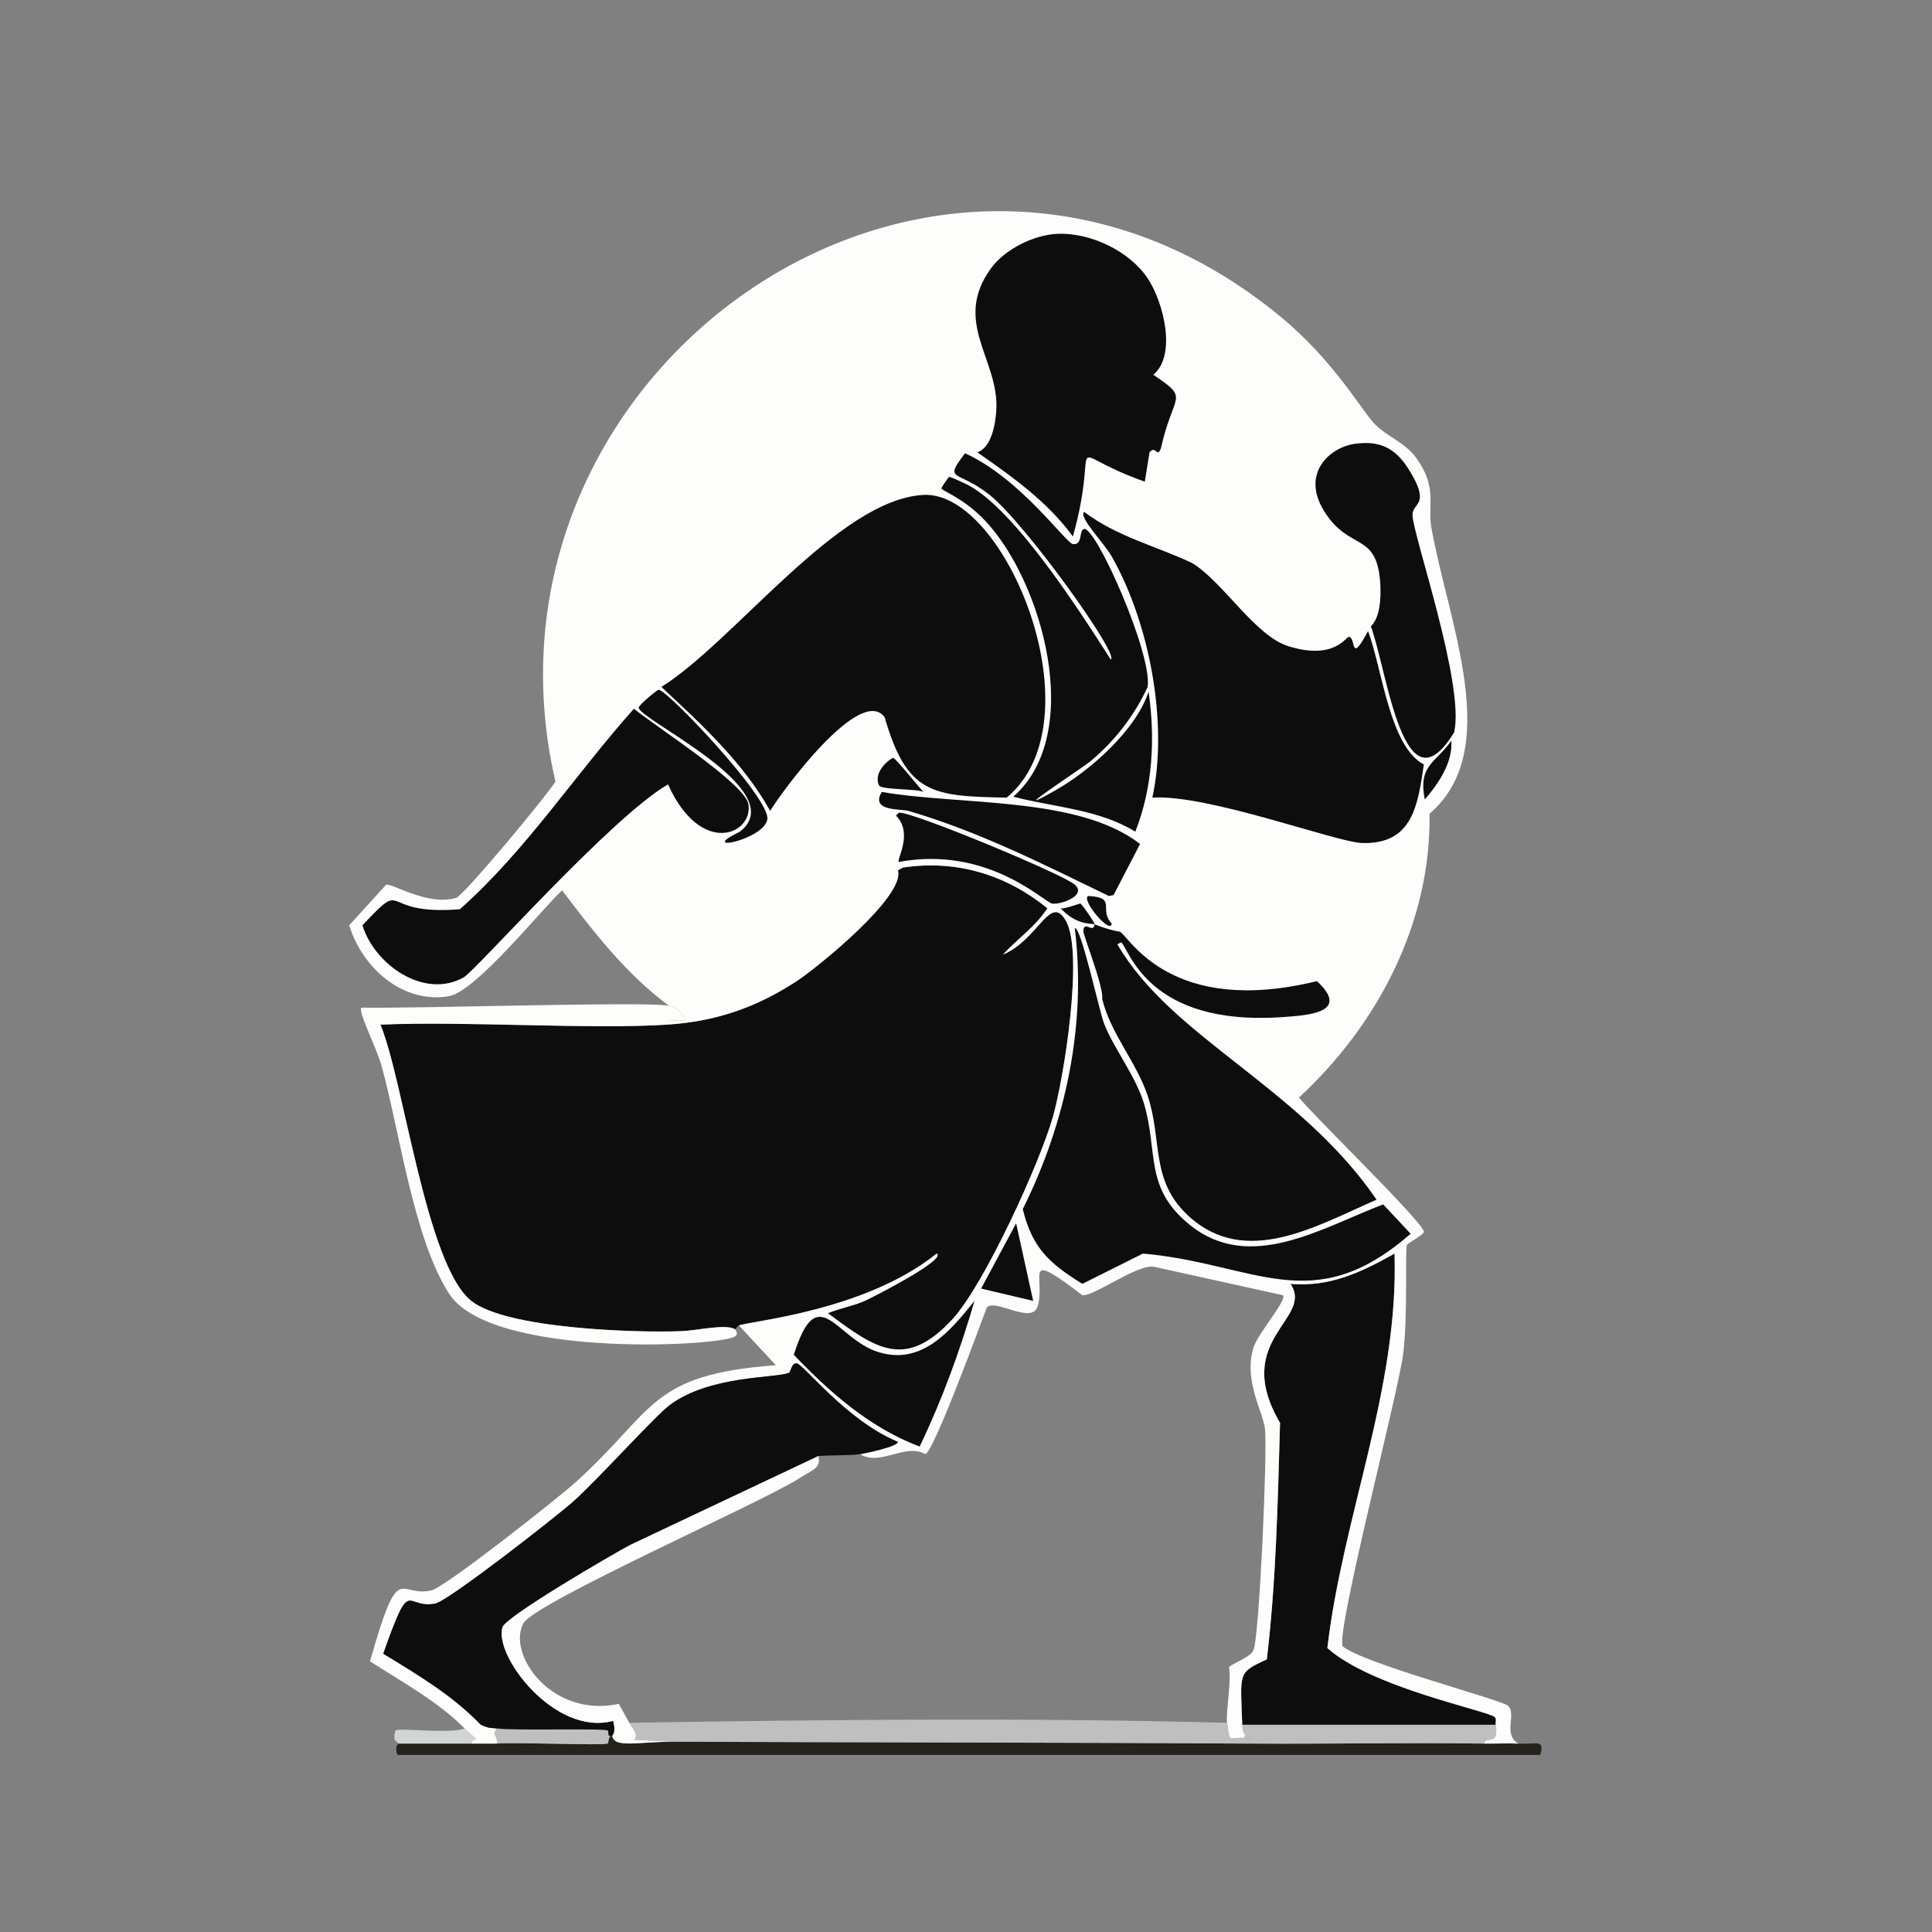<?xml version="1.0" encoding="iso-8859-1"?>
<!-- Generator: Adobe Illustrator 28.0.0, SVG Export Plug-In . SVG Version: 6.00 Build 0)  -->
<svg version="1.1" id="Layer_1" xmlns="http://www.w3.org/2000/svg" xmlns:xlink="http://www.w3.org/1999/xlink" x="0px" y="0px"
	 viewBox="0 0 360 360" style="enable-background:new 0 0 360 360;" xml:space="preserve"><rect x="0" y="0" width="360" height="360" fill="#808080" stroke="none"/>
<g>
	<g id="Background_00000160148473644185910760000009957585821893952408_" style="display:none;">
		<path style="display:inline;fill:#BFBFBF;" d="M360.5-0.5c0,180.5,0,180.5,0,361c-180.5,0-180.5,0-361,0c0-180.5,0-180.5,0-361
			C180-0.5,180-0.5,360.5-0.5z"/>
		<path style="display:inline;fill:#BFBFBF;" d="M228.65,321.016c-37.127-0.976-74.27-0.584-111.402,0
			c-0.665-1.181-1.296-2.335-1.939-3.525c-12.481,2.692-20.853-9.175-17.803-14.983c2.027-3.86,44.424-22.536,51.294-26.969
			c2.605-1.681,4.224-1.934,3.702-4.23c2.241-0.182,5.698-0.052,7.756-0.353c3.76,2.324,8.45-2.128,12.163,0
			c1.531-0.327,10.258-24.113,11.458-27.322c1.589-1.776,8.532,3.391,9.519-0.353c1.44-5.463-3.106-10.626,8.285-1.939
			c2.118,0.291,10.382-5.937,13.396-5.288c11.986,2.644,11.986,2.644,23.973,5.288c0.877,0.826-4.657,7.123-5.464,9.695
			c-1.929,6.14,1.733,11.932,2.115,15.159c0.497,4.194-1.035,38.519-2.115,41.247c-0.533,1.346-3.395,2.233-4.583,3.173
			C229.504,313.446,228.369,319.047,228.65,321.016z"/>
	</g>
	<g>
		<g>
			<path style="fill:#25211B;" d="M125.709,324.541c35.844,0.156,71.678,0.132,107.524,0.353c14.449,0.089,28.916-0.208,43.362,0
				c2.108,0.03,4.242-0.095,6.346,0c3.503,0.158,4.934-0.858,4.054,2.115c-106.467,0-106.467,0-212.934,0
				c-0.626-1.652,0.196-2.011,0.176-2.115c6.875,0,6.875,0,13.749,0c2.292,0,2.292,0,4.583,0c3.248-0.298,19.671,0.395,20.624,0
				c0.263-0.109,0.063-0.808,0.529-1.41c0.176,0,0.176,0,0.353,0C114.544,325.817,118.985,324.512,125.709,324.541z"/>
			<path style="fill:#D1D5D6;" d="M87.987,324.894c-6.875,0-6.875,0-13.749,0c-0.069-0.357-1.262-0.3-0.529-2.468
				c0.686-0.486,10.388,0.69,12.868-0.353c0.361,0.37,2.076,1.801,2.115,1.939C88.731,324.15,87.648,324.145,87.987,324.894z"/>
			<path style="fill:#BFBFBF;" d="M228.65,321.016c0.061,0.426,0.411,2.738,0.529,2.82c0.198,0.139,2.007-0.091,2.644,0
				c0.333,0.048,1.681,0.418,1.41,1.058c-35.846-0.221-71.68-0.197-107.524-0.353c-3.79-0.176-3.79-0.176-7.58-0.353
				c0.997-0.909-0.305-2.151-0.881-3.173C154.38,320.432,191.523,320.04,228.65,321.016z"/>
			<path style="fill:#BFBFBF;" d="M278.711,321.368c0.673,4.184-2.044,2.008-2.115,3.525c-14.446-0.208-28.913,0.089-43.362,0
				c0.271-0.64-1.077-1.01-1.41-1.058c0.466-0.953-0.284-0.363-0.353-2.468C255.091,321.368,255.091,321.368,278.711,321.368z"/>
		</g>
		<g>
			<path style="fill:#0D0D0D;" d="M137.695,246.982c-0.403,0.182-0.269,0.317-0.705,0.705c-1.837-1.052-6.86,0.227-10.047,0.353
				c-8.5,0.335-32.616-0.441-39.132-5.641c-8.424-6.721-12.58-41.076-16.922-51.471c15.688-0.695,39.121,0.927,53.41,0
				c9.038-0.586,16.539-3.141,24.149-8.108c3.83-2.499,20.319-15.875,18.861-20.624c0.441-0.264,0.441-0.264,0.881-0.529
				c9.897-1.539,19.305,1.296,26.969,7.58c-2.195,3.416-5.58,5.69-8.285,8.637c6.641-2.764,8.882-11.651,11.81-6.169
				c3.234,6.056-0.409,28.989-2.468,36.312c-2.442,8.686-12.798,31.297-18.685,37.722c-8.789,9.592-14.366,5.604-23.268-1.058
				c2.203-0.91,4.702-1.337,6.875-2.292c1.207-0.53,15.358-7.734,13.396-8.813C161.148,244.377,139.501,246.166,137.695,246.982z"/>
			<path style="fill:#FDFDFC;" d="M124.651,187.403c2.062,0.408,2.967,2.195,2.82,2.644c-0.092,0.28-3.591-0.353-3.173,0.881
				c-14.288,0.927-37.722-0.695-53.41,0c4.342,10.395,8.498,44.749,16.922,51.471c6.516,5.199,30.631,5.975,39.132,5.641
				c3.187-0.125,8.21-1.404,10.047-0.353c-0.064,0.057,0.855,0.921-0.176,1.41c-4.06,1.925-45.343,3.781-53.057-7.932
				c-6.716-10.199-9.414-31.074-12.691-42.657c-0.979-3.459-4.486-10.226-3.702-10.752
				C77.138,187.972,120.359,186.554,124.651,187.403z"/>
			<path style="fill:#0D0D0D;" d="M278.711,321.368c-23.62,0-23.62,0-47.24,0c-0.315-9.74-0.934-9.641,4.583-12.163
				c1.746-14.639,2.03-29.347,2.468-44.067c-9.185-15.64,6.427-19.335,1.939-25.912c7.274,0.656,13.255-2.179,19.39-5.641
				c0.813,25.118-9.616,48.755-12.515,73.504c8.308,7.423,29.987,11.681,31.2,12.868
				C278.889,320.305,278.64,320.926,278.711,321.368z"/>
			<path style="fill:#BFBFBF;" d="M113.723,323.483c-0.466,0.602-0.266,1.301-0.529,1.41c-0.952,0.395-17.375-0.298-20.624,0
				c0.213-1.836-1.078-1.306,0-2.82c3.547,0.417,19.286-0.064,20.624,0.353C113.566,322.542,113.094,323.473,113.723,323.483z"/>
			<g>
				<path style="fill:#FDFDFC;" d="M282.941,324.894c-2.104-0.095-4.237,0.03-6.346,0c0.071-1.518,2.788,0.658,2.115-3.525
					c-0.071-0.442,0.178-1.064-0.176-1.41c-1.213-1.187-22.891-5.444-31.2-12.868c2.9-24.749,13.329-48.386,12.515-73.504
					c-6.135,3.462-12.116,6.296-19.39,5.641c4.488,6.577-11.124,10.271-1.939,25.912c-0.437,14.721-0.722,29.429-2.468,44.067
					c-5.517,2.522-4.898,2.423-4.583,12.163c0.068,2.105,0.819,1.515,0.353,2.468c-0.637-0.091-2.446,0.139-2.644,0
					c-0.117-0.082-0.468-2.395-0.529-2.82c-0.282-1.968,0.854-7.57,0.353-10.4c1.188-0.94,4.05-1.827,4.583-3.173
					c1.08-2.728,2.612-37.053,2.115-41.247c-0.383-3.227-4.044-9.019-2.115-15.159c0.808-2.572,6.342-8.869,5.464-9.695
					c-11.986-2.644-11.986-2.644-23.973-5.288c-3.014-0.649-11.279,5.579-13.396,5.288c-11.39-8.687-6.844-3.524-8.285,1.939
					c-0.987,3.743-7.93-1.423-9.519,0.353c-1.199,3.209-9.927,26.995-11.458,27.322c-3.712-2.128-8.403,2.324-12.163,0
					c0.946-0.138,7.059-1.406,7.051-2.292c-9.53-3.906-17.664-14.543-18.861-14.63c-0.975-0.071-1.114,1.641-1.41,1.763
					c-2.577,1.059-14.65,0.42-22.21,5.993c-2.638,1.944-13.345,13.831-17.979,17.979c-3.23,2.891-23.336,18.569-25.735,19.037
					c-5.756,1.122-4.438-5.541-9.695,9.342c6.45,3.931,12.873,7.731,18.156,13.22c1.521,0.721,1.787,0.563,2.997,0.705
					c-1.078,1.514,0.213,0.984,0,2.82c-2.292,0-2.292,0-4.583,0c-0.339-0.748,0.744-0.743,0.705-0.881
					c-0.039-0.138-1.754-1.569-2.115-1.939c-4.779-4.902-11.875-8.796-17.627-12.515c5.512-19.42,5.24-11.743,11.458-13.22
					c2.556-0.607,23.362-17.006,26.793-20.095c14.913-13.425,13.61-20.106,37.369-21.857c-3.437-3.702-3.437-3.702-6.875-7.403
					c1.806-0.817,23.452-2.605,36.84-13.396c1.961,1.08-12.189,8.283-13.396,8.813c-2.173,0.955-4.672,1.381-6.875,2.292
					c8.902,6.661,14.479,10.65,23.268,1.058c5.887-6.425,16.243-29.036,18.685-37.722c2.058-7.322,5.702-30.255,2.468-36.312
					c-2.928-5.482-5.169,3.405-11.81,6.169c2.705-2.947,6.09-5.221,8.285-8.637c-7.664-6.283-17.073-9.119-26.969-7.58
					c-0.441,0.264-0.441,0.264-0.881,0.529c1.458,4.748-15.031,18.124-18.861,20.624c-7.61,4.967-15.111,7.522-24.149,8.108
					c-0.418-1.235,3.081-0.601,3.173-0.881c0.147-0.449-0.758-2.236-2.82-2.644c-8.007-5.898-13.963-13.686-19.918-21.505
					c-4.182,3.956-16.152,18.936-21.152,19.742c-8.663,1.397-16.094-5.382-18.508-13.22c3.437-3.79,3.437-3.79,6.875-7.58
					c1.187-0.266,7.726,4.013,13.044,2.468c1.37-0.398,16.687-18.755,18.508-21.681c-17.8-76.79,70.87-139.742,135.199-86.548
					c9.928,8.209,15.053,17.474,17.451,19.918c2.415,2.462,5.634,3.398,7.756,6.346c4.032,5.602,2.046,8.76,2.82,13.044
					c3.253,17.994,13.452,41.381-0.353,53.233c0.332,20.253-9.638,39.343-24.325,52.881c2.408,3.138,23.264,23.322,23.268,25.03
					c0.001,0.554-3.047,2.108-3.173,2.468c-0.337,0.966,0.203,13.695-0.705,20.447c-1.014,7.535-12.398,51.211-11.281,54.291
					c3.685,3.184,29.647,9.986,30.847,11.105C282.647,319.377,279.975,323.243,282.941,324.894z"/>
				<g>
					<path style="fill:#0D0D0D;" d="M172.068,92.218c15.383-0.836,32.834,42.057,15.512,56.406
						c-13.857-0.248-18.583-0.606-22.739-14.983c-4.492-6.088-19.075,13.712-21.329,17.451c-5.04-9.008-12.804-16.125-20.271-23.091
						C136.914,119.436,156.134,93.084,172.068,92.218z"/>
					<path style="fill:#0D0D0D;" d="M202.034,95.391c6.06,4.596,13.334,6.331,20.095,9.519c5.827,3.56,11.713,13.584,17.979,15.512
						c8.664,2.665,10.69-1.875,11.281-1.763c1.342,0.255,0.116,5.302,3.525-1.058c2.663,7.032,3.981,21.45,10.4,24.854
						c-1.121,7.425-1.996,14.875-11.458,14.63c-4.882-0.126-28.753-9.124-39.132-8.461c3.026-13.937-0.572-32.649-7.58-44.949
						C205.708,101.152,200.845,96.254,202.034,95.391z"/>
					<path style="fill:#0D0D0D;" d="M197.098,43.567c6.108-0.23,13.327,3.19,16.746,8.285c2.926,4.36,5.482,14.312,1.058,17.979
						c6.99,4.717,3.706,3.226,1.41,13.749c-0.795,1.838-0.94-0.714-2.115,0.705c-0.441,2.732-0.441,2.732-0.881,5.464
						c-16.261-5.718-7.972-9.261-13.396,10.224c-4.733-6.505-11.3-11.132-17.803-15.688c2.618-0.881,3.357-5.233,3.525-7.756
						c0.628-9.434-8.235-16.398-1.058-26.44C187.191,46.441,192.667,43.734,197.098,43.567z"/>
					<path style="fill:#0D0D0D;" d="M203.973,172.244c2.965,1.173,4.543,1.288,4.759,1.41c1.801,1.021,9.446,15.815,36.664,9.166
						c6.286,5.849-1.557,6.361-6.346,6.698c-25.373,1.789-28.621-12.788-30.142-13.925c-0.353,0.176-0.353,0.176-0.705,0.353
						c10.049,17.401,33.908,26.564,48.298,47.593c-11.195,4.88-24.45,12.817-35.078,2.997c-7.148-6.605-4.773-13.962-7.58-22.386
						c-2.073-6.22-6.856-11.496-8.461-17.979c0.35-2.147-3.575-12.035-3.525-12.691C202.019,171.35,203.674,174.079,203.973,172.244
						z"/>
					<path style="fill:#0D0D0D;" d="M200.271,172.949c1.172-0.329,4.54,15.419,5.464,17.803c1.729,4.462,5.901,9.814,7.403,14.807
						c2.755,9.152-0.052,15.772,8.637,22.739c11.169,8.954,24.543,0.467,35.959-3.878c2.556,2.732,2.556,2.732,5.112,5.464
						c-18.275,16.012-29.019,5.519-49.884,3.702c-5.641,2.82-5.641,2.82-11.281,5.641c-6.138-3.817-9.309-6.619-11.105-13.925
						C198.618,209.18,202.468,190.927,200.271,172.949z"/>
					<path style="fill:#0D0D0D;" d="M179.824,84.462c10.366,4.707,18.784,16.761,20.095,16.922c1.926,0.237,1.056-2.689,2.115-2.82
						c2.244-0.277,12.714,23.307,11.81,29.437c-2.467,5.367-6.192,10.161-10.752,13.925c-1.503,1.24-16.911,11.298-6.346,5.288
						c6.393-3.636,14.952-11.182,17.274-18.332c1.265,8.678,0.79,17.814-2.468,26.088c-6.908-4.225-15.105-4.516-22.739-6.522
						c13.447-11.796,5.343-40.29-5.288-51.471c-4.11-4.322-8.055-5.492-8.108-5.993c-0.013-0.126,1.3-2.053,1.41-2.115
						c0.199-0.113,3.215,1.322,3.702,1.586c8.756,4.754,20.838,23.661,26.44,32.434c1.783-0.727-15.956-25.398-22.562-30.671
						C178.389,87.415,175.688,89.89,179.824,84.462z"/>
					<path style="fill:#0D0D0D;" d="M118.129,132.055c3.646,3.078,20.7,13.933,21.329,17.803c0.909,5.599-8.848,9.898-14.983-3.702
						c-10.599,6.12-35.791,34.67-38.074,35.959c-7.317,4.132-16.604-2.332-18.861-9.695c8.632-9.192,2.552-1.723,18.156-2.997
						C98.085,158.402,107.144,144.364,118.129,132.055z"/>
					<path style="fill:#0D0D0D;" d="M252.447,82.699c4.734-0.661,7.587,0.838,10.047,4.759c4.224,6.731,0.733,6.127,0.705,8.461
						c-0.042,3.487,9.822,31.68,7.756,40.542c-9.447,15.525-12.428-11.421-15.512-19.742c1.746-1.69,1.895-5.355,1.763-7.756
						c-0.518-9.423-5.047-6.527-9.519-12.339C241.61,88.725,247.596,83.376,252.447,82.699z"/>
					<path style="fill:#0D0D0D;" d="M181.586,242.399c-2.718,9.302-6.026,18.409-10.224,27.146
						c-9.295-3.518-16.682-10.022-23.444-17.098c4.481-14.221,7.773-3.038,15.688-0.529
						C171.701,254.483,177.008,248.099,181.586,242.399z"/>
					<path style="fill:#0D0D0D;" d="M164.312,147.566c14.672,2.556,36.55,0.742,48.122,9.695c-2.468,4.759-2.468,4.759-4.936,9.519
						c-0.441,0.088-0.441,0.088-0.881,0.176c-12.177-5.906-24.336-12.068-37.369-15.864
						C167.91,150.702,162.058,151.226,164.312,147.566z"/>
					<path style="fill:#0D0D0D;" d="M167.485,151.444c2.109-0.388,30.562,11.429,32.786,13.396c2.34,2.071-2.775,3.799-4.23,3.525
						c-1.5-0.282-12.004-10.826-28.556-7.756c-0.524-0.299,2.765-5.307-0.529-8.637C167.22,151.709,167.22,151.709,167.485,151.444z
						"/>
					<path style="fill:#0D0D0D;" d="M122.712,128.529c1.594-0.051,20.911,20.315,20.271,24.149
						c-0.648,3.884-13.454,6.316-5.112,2.292c9.795-7.615-18.514-20.719-18.861-23.091
						C118.942,131.41,122.463,128.537,122.712,128.529z"/>
					<path style="fill:#0D0D0D;" d="M189.342,227.945c1.586,7.227,1.586,7.227,3.173,14.454c-4.847-1.146-4.847-1.146-9.695-2.292
						C186.081,234.027,186.081,234.027,189.342,227.945z"/>
					<path style="fill:#0D0D0D;" d="M166.427,141.221c0.425-0.002,4.892,5.576,5.641,6.346c-1.244-0.632-7.896-0.356-8.285-1.234
						C162.595,143.649,166.105,141.222,166.427,141.221z"/>
					<path style="fill:#0D0D0D;" d="M270.426,138.048c0.321,4.011-2.432,8.031-4.936,10.929
						C264.228,142.57,267.459,142.21,270.426,138.048z"/>
					<path style="fill:#0D0D0D;" d="M202.739,166.956c5.552,0.256,1.878,2.511,4.407,5.112
						C207.036,174.284,201.45,167.808,202.739,166.956z"/>
					<path style="fill:#0D0D0D;" d="M203.973,172.244c-0.627-0.248-3.328,0.247-6.346-2.997c0.744,0.189,3.516-0.923,3.702-0.881
						C201.558,168.417,204.022,171.942,203.973,172.244z"/>
				</g>
			</g>
			<g>
				<path style="fill:#0D0D0D;" d="M160.258,270.955c-2.058,0.3-5.515,0.17-7.756,0.353c-17.539,8.285-17.539,8.285-35.078,16.569
					c-3.147,1.671-23.174,13.317-23.796,15.335c-1.639,5.318,9.746,20.382,20.624,17.451c0.63,2.356-0.204,2.682-0.176,2.82
					c-0.176,0-0.176,0-0.353,0c-0.629-0.01-0.157-0.942-0.529-1.058c-1.337-0.417-17.077,0.065-20.624-0.353
					c-1.209-0.142-1.475,0.016-2.997-0.705c-5.283-5.489-11.705-9.289-18.156-13.22c5.257-14.884,3.939-8.22,9.695-9.342
					c2.4-0.468,22.505-16.146,25.735-19.037c4.635-4.148,15.342-16.035,17.979-17.979c7.56-5.573,19.633-4.934,22.21-5.993
					c0.297-0.122,0.435-1.834,1.41-1.763c1.196,0.087,9.331,10.724,18.861,14.63C167.317,269.549,161.203,270.817,160.258,270.955z"
					/>
				<path style="fill:#FDFDFC;" d="M152.502,271.308c0.522,2.296-1.096,2.549-3.702,4.23c-6.87,4.433-49.268,23.11-51.294,26.969
					c-3.05,5.808,5.323,17.675,17.803,14.983c0.643,1.19,1.273,2.344,1.939,3.525c0.576,1.022,1.878,2.263,0.881,3.173
					c3.79,0.176,3.79,0.176,7.58,0.353c-6.724-0.029-11.165,1.276-11.634-1.058c-0.028-0.139,0.806-0.464,0.176-2.82
					c-10.878,2.931-22.262-12.133-20.624-17.451c0.622-2.018,20.65-13.665,23.796-15.335
					C134.963,279.592,134.963,279.592,152.502,271.308z"/>
			</g>
		</g>
	</g>
</g>
</svg>
